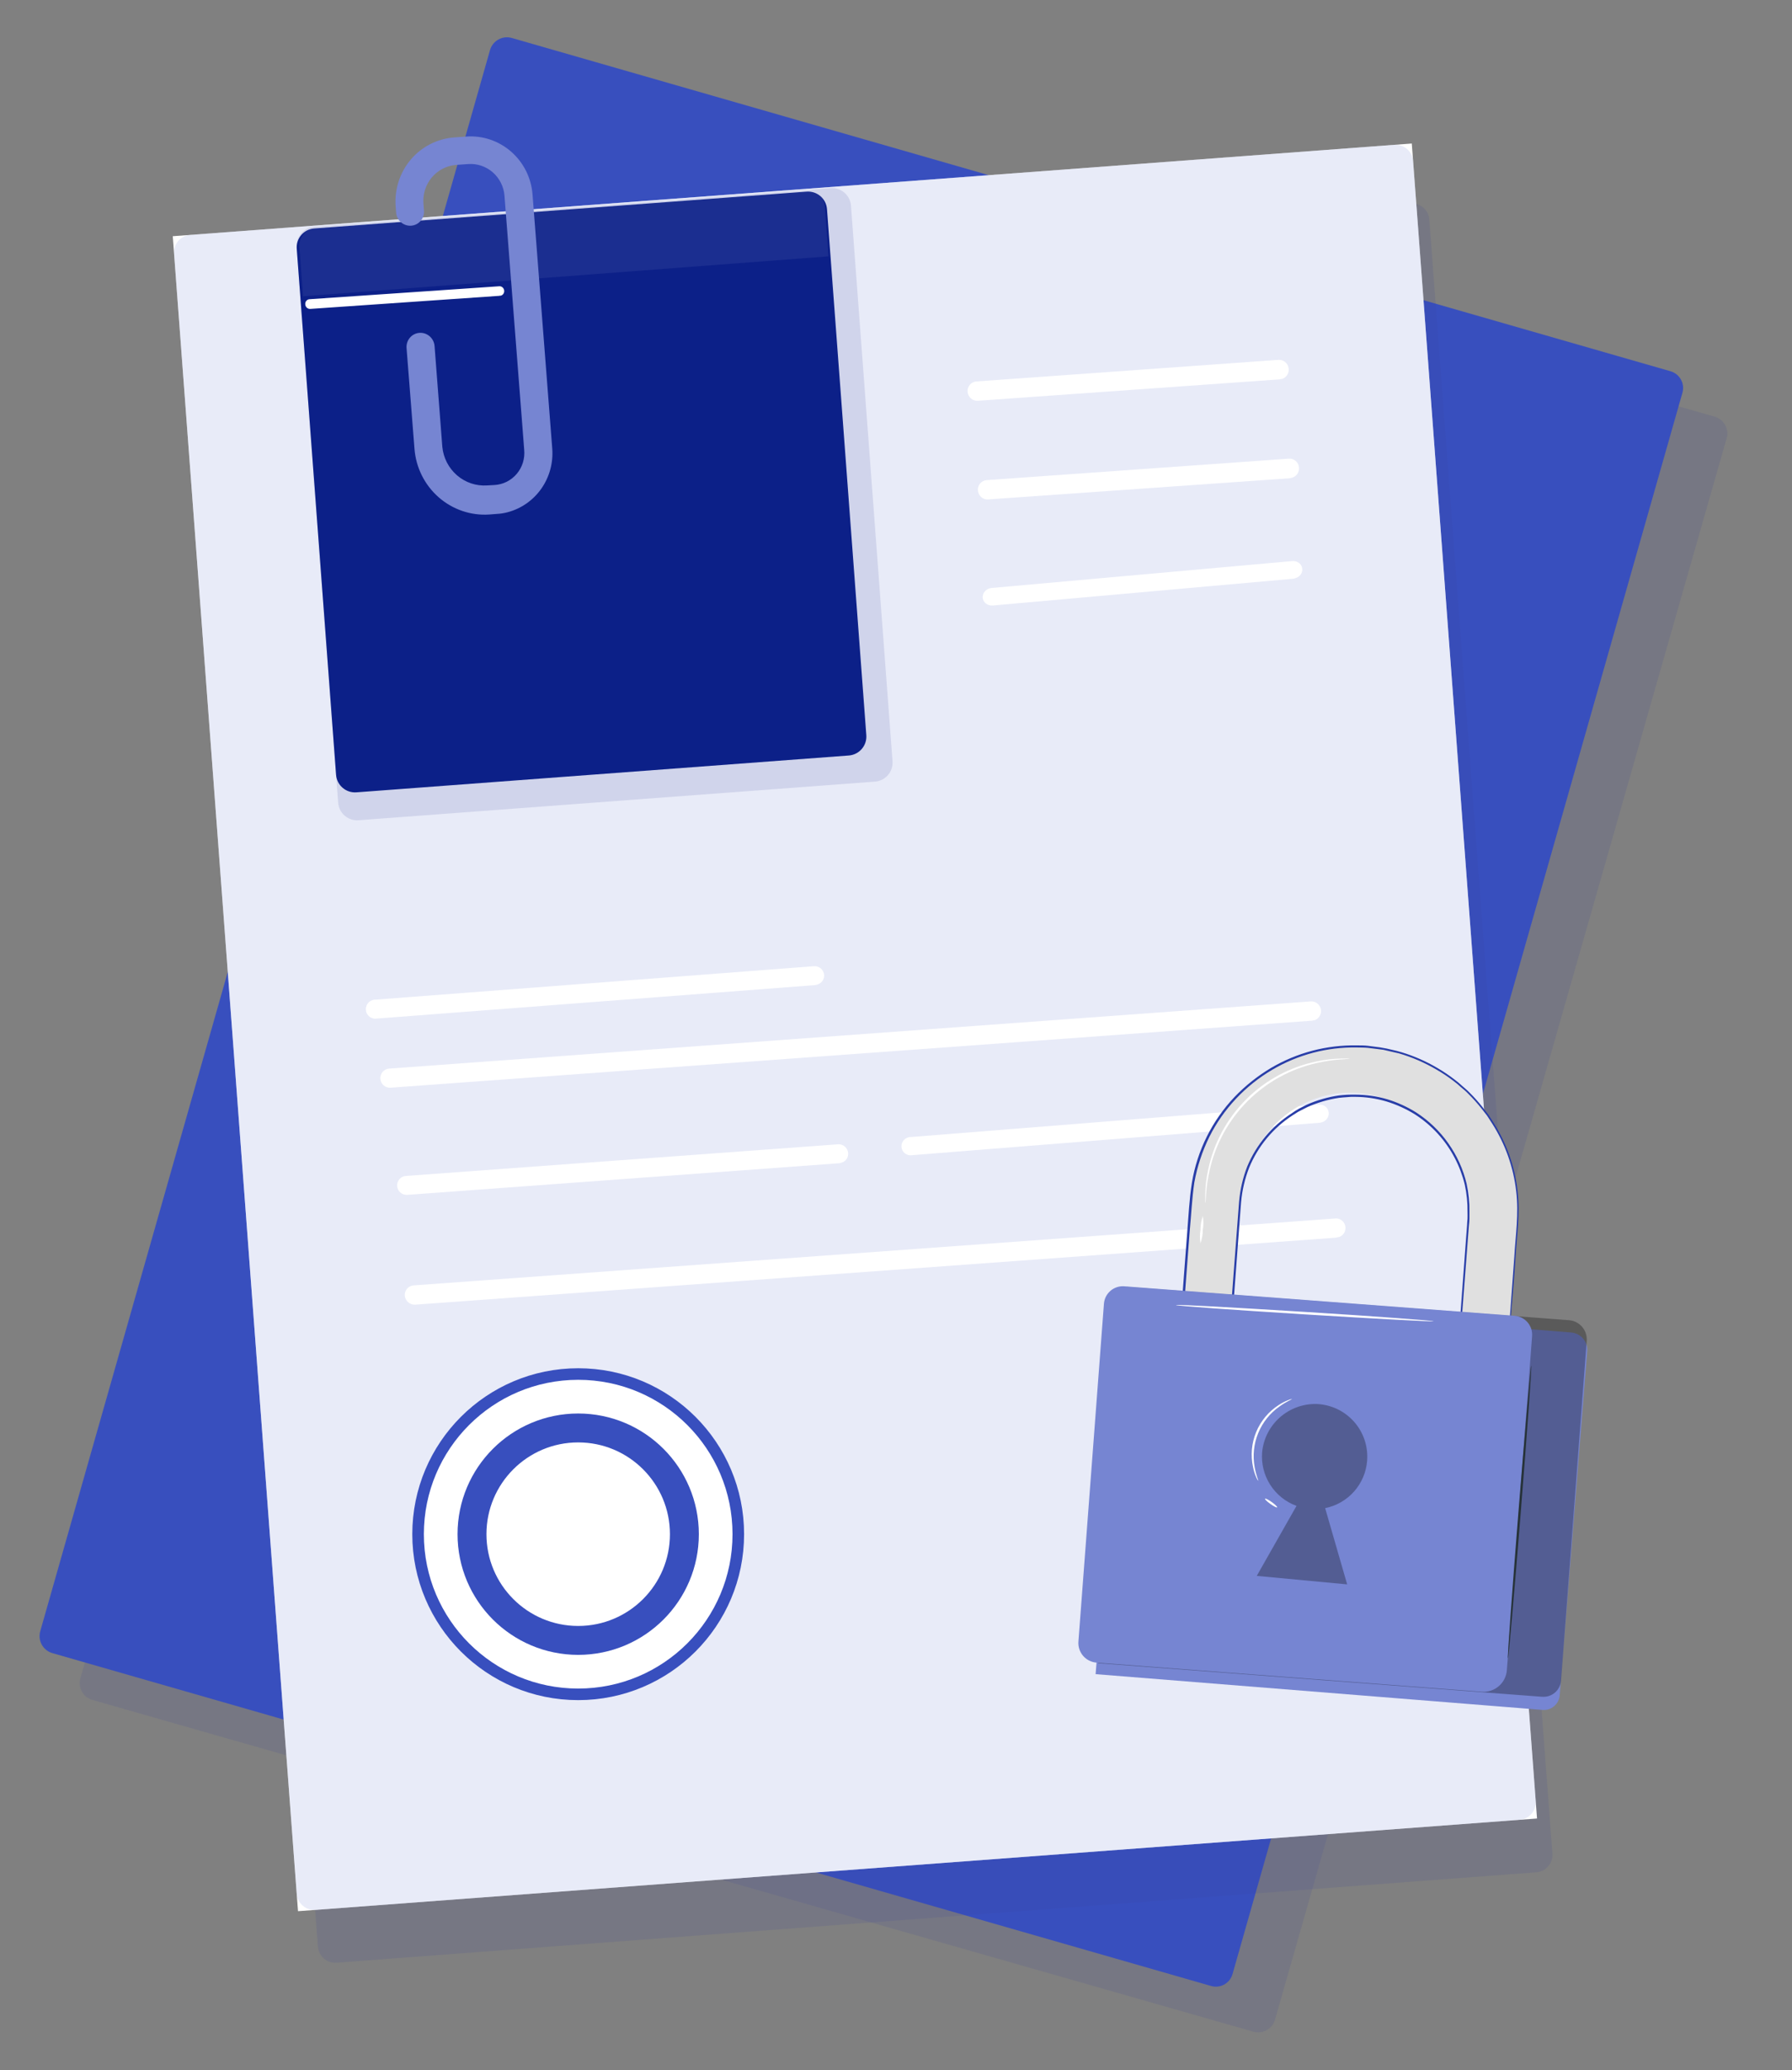 <svg width="310" height="358" viewBox="0 0 310 358" fill="none" xmlns="http://www.w3.org/2000/svg">
<rect x="0" y="0" width="310" height="358" fill="#808080" stroke="none"/>
<g clip-path="url(#clip0_174_7560)">
<path opacity="0.14" d="M92.025 16.762L13.9 290.245C13.441 291.854 14.373 293.53 15.982 293.99L216.825 351.363C218.434 351.823 220.111 350.891 220.57 349.283L298.694 75.8C299.154 74.191 298.222 72.514 296.613 72.055L95.77 14.681C94.161 14.221 92.484 15.153 92.025 16.762Z" fill="#3E4799"/>
<path d="M209.58 343.477L9.037 285.886C8.27 285.66 7.621 285.14 7.231 284.439C6.841 283.738 6.741 282.912 6.953 282.139L84.776 8.634C85.005 7.861 85.53 7.21 86.237 6.824C86.943 6.437 87.773 6.346 88.547 6.57L288.955 64.197C289.339 64.302 289.698 64.484 290.012 64.73C290.326 64.977 290.587 65.284 290.781 65.633C290.976 65.981 291.098 66.366 291.142 66.763C291.187 67.159 291.151 67.561 291.039 67.944L213.209 341.422C212.989 342.17 212.488 342.803 211.811 343.186C211.134 343.57 210.334 343.674 209.58 343.477Z" fill="#384FBE"/>
<path opacity="0.14" d="M33.702 54.057L54.998 336.652C55.123 338.315 56.572 339.561 58.235 339.436L265.771 323.796C267.433 323.671 268.679 322.221 268.554 320.559L247.258 37.964C247.133 36.301 245.683 35.055 244.021 35.18L36.485 50.82C34.822 50.945 33.576 52.395 33.702 54.057Z" fill="#3E4799"/>
<path d="M29.887 40.851L51.553 330.523L265.891 314.493L244.226 24.82L29.887 40.851Z" fill="white"/>
<path opacity="0.39" d="M30.113 43.872L51.327 327.502C51.452 329.171 52.905 330.422 54.574 330.297L262.87 314.719C264.538 314.594 265.79 313.14 265.665 311.471L244.452 27.841C244.327 26.173 242.873 24.921 241.204 25.046L32.909 40.625C31.24 40.749 29.989 42.203 30.113 43.872Z" fill="#C4CAEC"/>
<path d="M221.698 65.528L221.399 65.607L169.157 69.309C168.942 69.325 168.726 69.297 168.52 69.227C168.314 69.158 168.124 69.048 167.959 68.904C167.795 68.76 167.659 68.585 167.561 68.388C167.462 68.192 167.402 67.978 167.385 67.758C167.367 67.539 167.392 67.319 167.459 67.111C167.525 66.902 167.631 66.709 167.771 66.543C167.91 66.377 168.081 66.241 168.273 66.142C168.465 66.044 168.675 65.985 168.89 65.97L221.152 62.233C221.564 62.204 221.975 62.334 222.301 62.597C222.628 62.859 222.847 63.236 222.916 63.652C222.986 64.069 222.9 64.495 222.676 64.847C222.452 65.199 222.105 65.452 221.705 65.556L221.698 65.528Z" fill="white"/>
<path d="M223.41 82.638L223.138 82.709L170.94 86.372C170.725 86.388 170.509 86.36 170.303 86.291C170.098 86.221 169.907 86.112 169.742 85.968C169.41 85.677 169.203 85.265 169.168 84.822C169.133 84.379 169.271 83.942 169.554 83.607C169.836 83.272 170.239 83.065 170.674 83.034L222.946 79.322C223.161 79.304 223.379 79.331 223.585 79.4C223.791 79.468 223.982 79.578 224.147 79.722C224.312 79.866 224.448 80.042 224.546 80.24C224.644 80.437 224.702 80.652 224.718 80.872C224.749 81.279 224.633 81.683 224.392 82.008C224.152 82.333 223.803 82.556 223.41 82.638Z" fill="white"/>
<path d="M224.044 100.007L223.745 100.086L171.71 104.718C171.28 104.747 170.861 104.621 170.54 104.367C170.219 104.113 170.021 103.75 169.986 103.353C169.975 103.152 170.006 102.95 170.079 102.757C170.152 102.565 170.265 102.386 170.41 102.231C170.555 102.076 170.731 101.948 170.927 101.854C171.123 101.761 171.335 101.703 171.552 101.685L223.581 97.028C224.015 96.998 224.437 97.128 224.756 97.389C225.074 97.651 225.264 98.023 225.284 98.425C225.307 98.775 225.195 99.127 224.968 99.417C224.741 99.707 224.413 99.916 224.044 100.007Z" fill="white"/>
<path opacity="0.14" d="M51.314 42.736L58.501 138.828C58.636 140.635 60.212 141.991 62.019 141.856L151.369 135.173C153.176 135.038 154.532 133.463 154.397 131.655L147.21 35.564C147.075 33.756 145.5 32.401 143.692 32.536L54.343 39.218C52.535 39.354 51.179 40.929 51.314 42.736Z" fill="#3E4799"/>
<path d="M51.334 43.027L58.138 134C58.273 135.807 59.848 137.163 61.656 137.028L146.837 130.657C148.645 130.522 150.001 128.947 149.865 127.139L143.061 36.167C142.926 34.359 141.351 33.004 139.544 33.139L54.362 39.51C52.555 39.645 51.199 41.22 51.334 43.027Z" fill="#0C2088"/>
<path opacity="0.07" d="M143.323 44.334L52.424 51.238L51.793 42.704C51.761 42.294 51.812 41.882 51.941 41.49C52.071 41.099 52.277 40.737 52.547 40.425C52.818 40.112 53.148 39.856 53.519 39.67C53.889 39.485 54.292 39.373 54.706 39.343L139.426 32.892C139.827 32.859 140.23 32.905 140.612 33.028C140.993 33.151 141.346 33.348 141.65 33.608C141.954 33.868 142.202 34.186 142.381 34.542C142.56 34.899 142.665 35.288 142.691 35.686L143.323 44.334Z" fill="#EAEFF4"/>
<path d="M87.817 88.585C87.199 88.752 86.565 88.85 85.926 88.879L84.668 88.978C81.478 89.202 78.321 88.133 75.89 86.004C73.459 83.874 71.952 80.86 71.702 77.623L70.336 60.262C70.302 59.934 70.333 59.603 70.427 59.289C70.522 58.974 70.677 58.683 70.885 58.431C71.092 58.18 71.348 57.973 71.636 57.824C71.925 57.675 72.24 57.586 72.564 57.563C72.888 57.54 73.213 57.584 73.521 57.69C73.829 57.797 74.114 57.965 74.358 58.184C74.602 58.404 74.8 58.67 74.942 58.968C75.083 59.266 75.164 59.589 75.181 59.918L76.519 77.285C76.704 79.195 77.617 80.961 79.064 82.207C80.511 83.453 82.376 84.079 84.261 83.951L85.525 83.88C86.267 83.84 86.992 83.648 87.657 83.316C88.322 82.984 88.912 82.519 89.394 81.948C89.875 81.378 90.237 80.714 90.458 79.996C90.68 79.278 90.755 78.521 90.681 77.77L87.27 33.833C87.144 32.274 86.415 30.825 85.243 29.801C84.07 28.778 82.55 28.264 81.014 28.371L78.887 28.524C78.072 28.588 77.278 28.816 76.553 29.195C75.828 29.573 75.185 30.094 74.662 30.728C74.138 31.361 73.745 32.095 73.504 32.886C73.264 33.678 73.181 34.511 73.26 35.338L73.344 36.418C73.368 36.739 73.33 37.061 73.232 37.366C73.133 37.671 72.976 37.953 72.77 38.196C72.563 38.439 72.311 38.637 72.028 38.781C71.746 38.924 71.437 39.009 71.121 39.031C70.805 39.054 70.487 39.012 70.185 38.91C69.883 38.807 69.604 38.646 69.363 38.435C69.122 38.223 68.924 37.966 68.781 37.678C68.637 37.39 68.551 37.076 68.526 36.755L68.442 35.675C68.229 32.727 69.172 29.822 71.065 27.592C72.958 25.362 75.648 23.988 78.551 23.769L80.678 23.616C82.072 23.515 83.474 23.694 84.804 24.143C86.134 24.592 87.366 25.302 88.429 26.232C89.492 27.162 90.366 28.295 91 29.564C91.633 30.834 92.015 32.216 92.123 33.631L95.534 77.568C95.725 80.04 95.057 82.494 93.647 84.506C92.238 86.518 90.176 87.961 87.817 88.585Z" fill="#7685D2"/>
<path d="M86.558 51.119L86.398 51.161L53.668 53.423C53.563 53.429 53.457 53.414 53.357 53.379C53.257 53.343 53.165 53.288 53.085 53.216C53.005 53.144 52.94 53.056 52.892 52.959C52.845 52.861 52.816 52.755 52.809 52.647C52.797 52.537 52.807 52.426 52.837 52.321C52.868 52.216 52.919 52.118 52.987 52.034C53.056 51.95 53.14 51.882 53.235 51.832C53.33 51.783 53.434 51.754 53.541 51.747L86.279 49.513C86.489 49.478 86.705 49.529 86.88 49.658C87.055 49.786 87.175 49.979 87.213 50.196C87.251 50.413 87.204 50.635 87.083 50.813C86.961 50.991 86.775 51.111 86.566 51.147L86.558 51.119Z" fill="white"/>
<path d="M227.311 176.437L227.013 176.515L67.567 188.108C67.352 188.124 67.136 188.098 66.93 188.029C66.725 187.961 66.536 187.853 66.372 187.711C66.208 187.569 66.073 187.396 65.975 187.201C65.877 187.007 65.818 186.795 65.801 186.578C65.784 186.362 65.809 186.144 65.876 185.937C65.943 185.73 66.049 185.539 66.189 185.375C66.329 185.21 66.5 185.075 66.692 184.977C66.884 184.879 67.093 184.821 67.308 184.805L226.747 173.184C227.159 173.155 227.568 173.282 227.893 173.542C228.219 173.801 228.437 174.173 228.505 174.585C228.574 174.997 228.487 175.419 228.262 175.768C228.037 176.117 227.691 176.368 227.291 176.472L227.311 176.437Z" fill="white"/>
<path d="M231.372 213.969L231.074 214.048L71.792 225.635C71.357 225.65 70.932 225.498 70.603 225.209C70.274 224.919 70.066 224.515 70.02 224.078C70.004 223.859 70.032 223.639 70.1 223.43C70.168 223.222 70.277 223.03 70.419 222.865C70.562 222.699 70.735 222.564 70.93 222.467C71.124 222.37 71.336 222.312 71.553 222.297L230.842 210.738C231.269 210.664 231.708 210.765 232.062 211.019C232.417 211.272 232.658 211.656 232.733 212.088C232.808 212.519 232.71 212.962 232.461 213.318C232.213 213.675 231.833 213.916 231.407 213.99L231.372 213.969Z" fill="white"/>
<path d="M145.525 201.089L145.229 201.167L70.456 206.641C70.026 206.673 69.6 206.532 69.271 206.248C68.943 205.964 68.739 205.56 68.706 205.127C68.672 204.693 68.81 204.264 69.091 203.934C69.372 203.605 69.771 203.401 70.202 203.369L144.974 197.896C145.404 197.867 145.828 198.01 146.155 198.293C146.483 198.577 146.687 198.977 146.725 199.41C146.756 199.788 146.652 200.165 146.433 200.473C146.213 200.781 145.891 200.999 145.525 201.089Z" fill="white"/>
<path d="M141.429 170.26L141.047 170.361L65.266 176.144C65.034 176.189 64.795 176.185 64.565 176.132C64.336 176.079 64.12 175.978 63.933 175.835C63.746 175.693 63.592 175.513 63.481 175.306C63.37 175.1 63.305 174.872 63.289 174.639C63.274 174.405 63.309 174.17 63.391 173.951C63.474 173.731 63.603 173.531 63.769 173.364C63.936 173.197 64.136 173.067 64.356 172.982C64.577 172.898 64.813 172.86 65.049 172.873L140.802 167.097C141.238 167.067 141.667 167.208 141.997 167.489C142.328 167.77 142.533 168.169 142.569 168.601C142.593 168.963 142.494 169.324 142.287 169.625C142.08 169.926 141.778 170.149 141.429 170.26Z" fill="white"/>
<path d="M228.638 194.094L228.371 194.164L157.862 199.773C157.635 199.818 157.402 199.815 157.178 199.765C156.954 199.715 156.744 199.619 156.562 199.483C156.38 199.347 156.231 199.174 156.123 198.976C156.016 198.779 155.953 198.56 155.939 198.336C155.925 198.111 155.96 197.886 156.042 197.674C156.123 197.463 156.25 197.27 156.413 197.109C156.576 196.948 156.772 196.822 156.988 196.74C157.203 196.658 157.434 196.621 157.664 196.632L228.147 191.03C228.358 191.011 228.571 191.034 228.772 191.096C228.973 191.158 229.159 191.259 229.319 191.393C229.479 191.527 229.609 191.69 229.703 191.875C229.797 192.059 229.852 192.26 229.865 192.467C229.882 192.832 229.769 193.194 229.546 193.49C229.322 193.787 229.001 194 228.638 194.094Z" fill="white"/>
<path d="M259.046 257.611L250.548 256.966L254.276 207.648C254.454 205.372 251.855 199.012 250.29 197.342C234.706 180.612 215.805 191.507 214.57 207.745L211.076 253.98L202.586 253.342L206.024 207.866C207.178 192.532 220.058 180.354 235.408 180.959C239.209 181.111 242.941 182.027 246.38 183.651C249.82 185.276 252.897 187.576 255.429 190.415C257.961 193.254 259.895 196.574 261.117 200.177C262.339 203.779 262.823 207.591 262.54 211.384L259.046 257.611Z" fill="#E0E0E0"/>
<path d="M259.049 257.615C259.049 257.615 259.049 257.292 259.105 256.687C259.162 256.081 259.21 255.178 259.291 253.999C259.46 251.643 259.71 248.173 260.033 243.718C260.356 239.263 260.76 233.799 261.22 227.472C261.451 224.309 261.698 220.93 261.962 217.336C262.164 213.753 262.769 209.959 262.285 205.989C261.806 201.838 260.39 197.851 258.145 194.327C257.846 193.875 257.564 193.407 257.257 192.955L256.24 191.648C255.54 190.775 254.791 189.942 253.997 189.154C253.617 188.743 253.19 188.404 252.738 188.024C252.321 187.633 251.882 187.266 251.422 186.927C250.503 186.22 249.538 185.576 248.533 184.998C246.485 183.79 244.294 182.841 242.012 182.173L240.237 181.77L239.349 181.56L238.437 181.439L236.605 181.213C235.992 181.156 235.37 181.173 234.749 181.148C229.601 181.057 224.529 182.392 220.093 185.006C215.424 187.747 211.644 191.776 209.206 196.611C207.976 199.105 207.101 201.759 206.608 204.496C206.196 207.264 206.075 210.145 205.801 212.986C204.937 224.462 204.041 236.341 203.121 248.495C203 250.109 202.871 251.723 202.75 253.338L202.572 253.12L211.062 253.765L210.853 253.943C211.547 244.751 212.233 235.752 212.894 227.012C213.228 222.638 213.553 218.334 213.871 214.1C214.032 211.98 214.194 209.879 214.355 207.797C214.532 205.714 215.008 203.667 215.767 201.72C217.339 197.948 220.021 194.745 223.458 192.536C223.864 192.242 224.288 191.972 224.726 191.729L226.041 191.059C226.933 190.66 227.853 190.325 228.793 190.058C229.722 189.79 230.669 189.586 231.626 189.445C232.102 189.38 232.586 189.364 233.054 189.324L233.748 189.307H234.458C236.335 189.314 238.202 189.586 240.003 190.115C241.751 190.651 243.423 191.413 244.974 192.382C249.374 195.223 252.508 199.652 253.722 204.746C254.07 206.336 254.23 207.961 254.198 209.588C254.198 209.984 254.198 210.395 254.198 210.775C254.198 211.154 254.142 211.582 254.11 211.937C254.053 212.744 253.989 213.47 253.932 214.229C253.819 215.746 253.706 217.239 253.593 218.7C253.141 224.526 252.73 229.893 252.358 234.727C251.6 244.412 251.011 251.958 250.615 256.985L250.567 256.921L256.967 257.437L258.532 257.566L259.057 257.623H258.556L256.999 257.526L250.543 257.066H250.478V257.01C250.849 251.974 251.398 244.412 252.092 234.743C252.447 229.901 252.851 224.543 253.278 218.708C253.391 217.247 253.496 215.762 253.609 214.245C253.666 213.486 253.73 212.72 253.787 211.945C253.787 211.557 253.843 211.138 253.868 210.783C253.892 210.428 253.868 209.976 253.868 209.612C253.892 208.018 253.732 206.425 253.391 204.867C253.001 203.267 252.418 201.719 251.656 200.259C250.054 197.184 247.676 194.583 244.756 192.713C243.229 191.765 241.585 191.019 239.865 190.494C238.097 189.969 236.263 189.697 234.418 189.687H233.716L233.014 189.743C232.546 189.784 232.078 189.8 231.61 189.864C229.718 190.15 227.874 190.693 226.13 191.478L224.83 192.14C224.395 192.35 224.023 192.649 223.588 192.899C220.223 195.087 217.604 198.248 216.082 201.962C215.339 203.874 214.872 205.882 214.694 207.926C214.541 210.008 214.379 212.114 214.218 214.229C213.903 218.466 213.572 222.775 213.25 227.141C212.588 235.881 211.91 244.896 211.216 254.072V254.274H211.014L202.524 253.628H202.322V253.426C202.443 251.812 202.564 250.198 202.693 248.584C203.614 236.414 204.509 224.535 205.381 213.075C205.623 210.202 205.736 207.361 206.188 204.544C207.11 198.97 209.682 193.8 213.572 189.703C215.44 187.758 217.56 186.073 219.875 184.691C224.368 182.047 229.505 180.698 234.717 180.793C235.346 180.793 235.976 180.793 236.597 180.858L238.728 181.132L239.89 181.342L241.657 181.754L242.464 181.98C244.635 182.636 246.719 183.552 248.67 184.707C249.683 185.297 250.656 185.952 251.584 186.668C252.049 187.01 252.494 187.38 252.915 187.774C253.343 188.161 253.803 188.517 254.19 188.928C254.995 189.723 255.749 190.567 256.45 191.454L257.475 192.77C257.79 193.23 258.072 193.706 258.371 194.166C260.634 197.729 262.055 201.762 262.527 205.957C263.011 209.992 262.39 213.793 262.18 217.384C261.97 220.975 261.639 224.373 261.373 227.545C260.873 233.88 260.453 239.344 260.098 243.806C259.743 248.269 259.476 251.707 259.291 254.064C259.194 255.226 259.121 256.114 259.073 256.719C259.024 257.324 259.049 257.615 259.049 257.615Z" fill="#283DA8"/>
<path d="M194.752 224.28L271.799 230.444C272.196 230.476 272.582 230.585 272.936 230.766C273.29 230.947 273.605 231.196 273.863 231.499C274.121 231.802 274.317 232.152 274.439 232.53C274.561 232.909 274.608 233.307 274.576 233.704L269.817 293.19C269.789 293.551 269.689 293.902 269.524 294.224C269.36 294.546 269.134 294.832 268.858 295.066C268.583 295.301 268.265 295.479 267.921 295.59C267.577 295.701 267.214 295.744 266.854 295.715L189.532 289.529L194.752 224.28Z" fill="#7685D2"/>
<g opacity="0.3">
<path d="M194.898 222.538L271.421 228.319C271.857 228.352 272.281 228.47 272.671 228.667C273.061 228.864 273.408 229.136 273.692 229.467C273.977 229.798 274.194 230.182 274.33 230.597C274.466 231.012 274.519 231.449 274.486 231.885L270.049 290.631C269.988 291.438 269.609 292.187 268.995 292.714C268.382 293.242 267.584 293.504 266.777 293.443L189.98 287.642L194.898 222.538Z" fill="black"/>
</g>
<path d="M194.484 222.453L262.018 227.554C262.884 227.62 263.689 228.027 264.256 228.686C264.822 229.345 265.104 230.202 265.038 231.069L260.674 288.849C260.593 289.916 260.092 290.907 259.28 291.605C258.468 292.303 257.413 292.649 256.346 292.569L189.681 287.533C188.785 287.465 187.952 287.044 187.366 286.362C186.78 285.68 186.489 284.794 186.557 283.897L190.97 225.473C191.035 224.607 191.442 223.802 192.101 223.235C192.76 222.669 193.618 222.387 194.484 222.453Z" fill="#7685D2"/>
<g opacity="0.3">
<path d="M236.503 252.602C236.595 251.386 236.441 250.163 236.052 249.007C235.663 247.851 235.045 246.785 234.236 245.872C233.427 244.959 232.443 244.218 231.342 243.692C230.241 243.167 229.046 242.868 227.827 242.813C225.481 242.734 223.194 243.553 221.431 245.102C219.667 246.651 218.561 248.813 218.336 251.149C218.175 253.134 218.67 255.117 219.744 256.794C220.818 258.47 222.413 259.748 224.284 260.43L217.408 272.536L233.049 274.005L229.239 260.818C231.181 260.429 232.942 259.415 234.253 257.932C235.564 256.448 236.354 254.577 236.503 252.602Z" fill="black"/>
</g>
<path d="M260.855 286.786C260.75 286.786 261.565 275.439 262.679 261.469C263.792 247.5 264.793 236.177 264.898 236.185C265.003 236.193 264.196 247.532 263.082 261.502C261.969 275.471 260.968 286.794 260.855 286.786Z" fill="#263238"/>
<path d="M248 228.504C248 228.609 238.009 228.076 225.702 227.31C213.395 226.543 203.412 225.833 203.42 225.696C203.428 225.558 213.411 226.115 225.726 226.882C238.042 227.649 248.009 228.391 248 228.504Z" fill="white"/>
<path d="M217.662 256.097C217.522 255.919 217.41 255.72 217.331 255.508C217.078 254.939 216.888 254.343 216.767 253.732C216.323 251.704 216.51 249.588 217.301 247.668C218.093 245.749 219.452 244.117 221.197 242.991C221.717 242.648 222.271 242.361 222.852 242.135C223.057 242.036 223.278 241.973 223.505 241.95C223.505 242.022 222.609 242.329 221.359 243.225C219.709 244.376 218.425 245.977 217.659 247.837C216.894 249.697 216.679 251.738 217.041 253.716C217.299 255.201 217.735 256.073 217.662 256.097Z" fill="white"/>
<path d="M220.933 260.685C220.868 260.774 220.352 260.507 219.771 260.096C219.19 259.684 218.778 259.289 218.843 259.192C218.907 259.095 219.432 259.361 220.005 259.773C220.578 260.184 220.997 260.596 220.933 260.685Z" fill="white"/>
<path d="M233.521 183.125C233.521 183.125 232.972 183.125 231.98 183.222C230.58 183.312 229.189 183.517 227.823 183.836C223.291 184.844 219.139 187.12 215.852 190.4C212.565 193.68 210.279 197.827 209.262 202.357C208.941 203.72 208.733 205.108 208.64 206.505C208.576 207.498 208.567 208.047 208.535 208.047C208.5 207.918 208.486 207.784 208.495 207.651C208.495 207.385 208.495 206.998 208.495 206.497C208.531 205.083 208.701 203.675 209.003 202.293C209.962 197.677 212.251 193.444 215.589 190.115C218.926 186.786 223.165 184.508 227.783 183.561C229.166 183.263 230.574 183.098 231.988 183.069C232.488 183.069 232.875 183.069 233.142 183.069C233.27 183.067 233.398 183.086 233.521 183.125Z" fill="white"/>
<path d="M207.672 215.034C207.542 214.246 207.542 213.442 207.672 212.654C207.674 211.854 207.81 211.06 208.075 210.305C208.21 211.093 208.21 211.898 208.075 212.686C208.073 213.486 207.937 214.28 207.672 215.034Z" fill="white"/>
<circle cx="100.022" cy="265.324" r="27.698" fill="white" stroke="#384FBE" stroke-width="2"/>
<circle cx="100.022" cy="265.324" r="18.371" fill="white" stroke="#384FBE" stroke-width="5"/>
</g>
<defs>
<clipPath id="clip0_174_7560">
<rect width="310" height="358" fill="white"/>
</clipPath>
</defs>
</svg>
